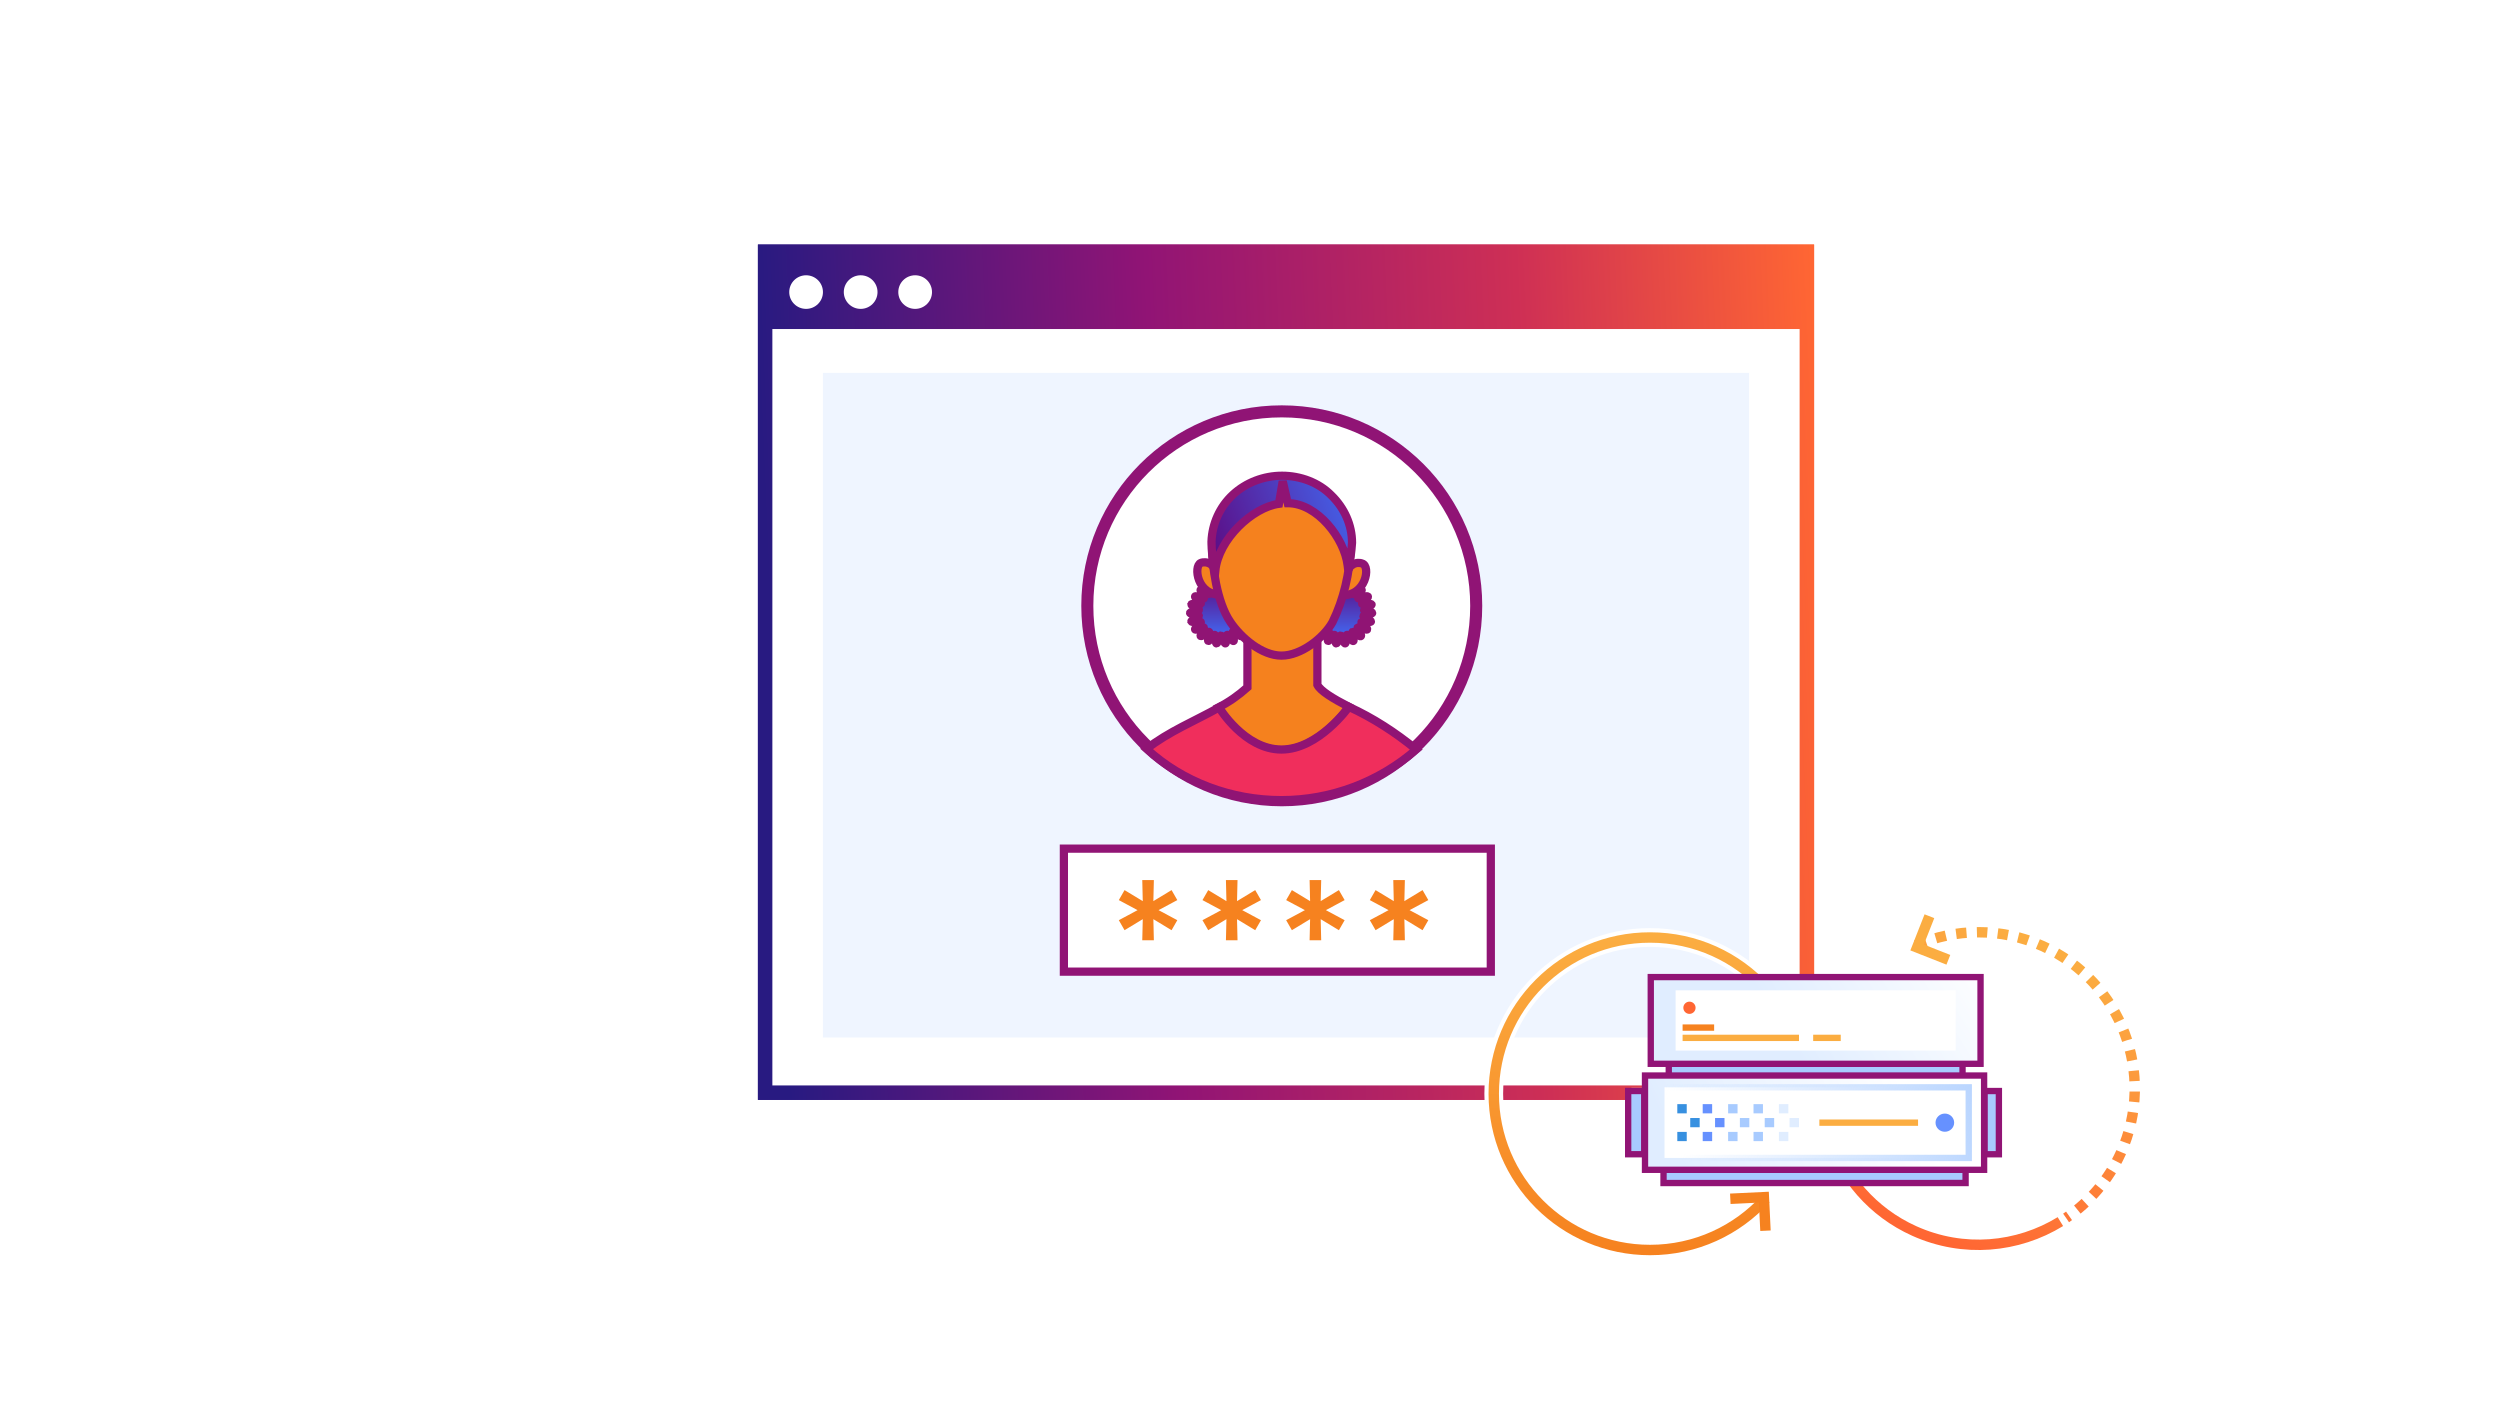 <svg width="1200" height="682" viewBox="0 0 1200 682" fill="none" xmlns="http://www.w3.org/2000/svg">
<rect width="1200" height="682" fill="white"/>
<path d="M367.266 120.845H867.289V524.478H367.266V120.845Z" fill="white" stroke="url(#paint0_linear_11711_677)" stroke-width="6.939"/>
<path d="M363.797 117.375V527.948H870.773V117.375H363.797ZM367.156 524.43V157.935H867.414V524.43H367.156Z" fill="url(#paint1_linear_11711_677)"/>
<path d="M386.925 148.266C391.395 148.266 395.018 144.655 395.018 140.199C395.018 135.744 391.395 132.133 386.925 132.133C382.455 132.133 378.832 135.744 378.832 140.199C378.832 144.655 382.455 148.266 386.925 148.266Z" fill="white"/>
<path d="M413.116 148.266C417.586 148.266 421.209 144.655 421.209 140.199C421.209 135.744 417.586 132.133 413.116 132.133C408.647 132.133 405.023 135.744 405.023 140.199C405.023 144.655 408.647 148.266 413.116 148.266Z" fill="white"/>
<path d="M439.273 148.266C443.742 148.266 447.366 144.655 447.366 140.199C447.366 135.744 443.742 132.133 439.273 132.133C434.803 132.133 431.18 135.744 431.18 140.199C431.18 144.655 434.803 148.266 439.273 148.266Z" fill="white"/>
<path d="M839.545 179H395.02V498H839.545V179Z" fill="#E0EDFF" fill-opacity="0.5"/>
<path d="M708.583 290.79C708.583 342.338 666.795 384.126 615.247 384.126C563.699 384.126 521.911 342.338 521.911 290.79C521.911 239.242 563.699 197.454 615.247 197.454C666.795 197.454 708.583 239.242 708.583 290.79Z" fill="white" stroke="#901475" stroke-width="5.783"/>
<path d="M584.848 339.573C589.99 336.939 594.528 333.72 598.763 329.915V305.328L632.341 305.621V328.744C633.854 331.671 639.601 335.183 647.466 339.281C647.466 339.281 633.249 360.062 615.098 360.062C596.645 360.062 584.848 339.573 584.848 339.573Z" fill="#F5811E" stroke="#901474" stroke-width="3.956"/>
<path d="M615.096 384.068C638.994 384.068 661.984 375.287 679.832 359.774C669.849 351.578 658.959 344.554 647.464 339.285C647.464 339.285 632.943 359.774 615.096 359.774C597.248 359.774 585.148 339.578 585.148 339.578C574.257 345.724 560.645 351.286 550.359 359.481C567.602 375.287 590.895 384.068 615.096 384.068Z" fill="#F02E5C" stroke="#901474" stroke-width="3.956"/>
<path d="M600.876 294.209C600.876 294.794 596.641 295.087 596.641 295.672C596.641 296.258 600.271 297.721 600.271 298.307C600.271 298.892 596.036 298.307 595.734 298.599C595.431 298.892 598.759 301.526 598.456 302.112C598.153 302.697 594.524 300.648 594.221 301.234C593.919 301.526 596.339 304.746 595.734 305.331C595.431 305.624 592.406 302.99 591.801 303.283C591.196 303.575 592.708 307.38 592.103 307.673C591.498 307.966 589.683 304.453 589.078 304.746C588.473 304.746 588.776 308.844 588.171 308.844C587.566 308.844 586.658 305.039 586.053 305.039C585.448 305.039 584.541 308.844 583.936 308.844C583.331 308.844 583.633 304.746 583.028 304.746C582.423 304.453 580.306 307.966 580.003 307.673C579.398 307.38 580.911 303.575 580.306 303.283C579.701 302.99 576.978 305.624 576.373 305.331C575.768 305.039 578.188 301.819 577.886 301.234C577.583 300.941 573.953 302.697 573.651 302.112C573.348 301.526 576.676 299.185 576.373 298.599C576.071 298.014 572.138 298.892 571.836 298.307C571.836 297.721 575.466 296.258 575.466 295.672C575.466 295.087 571.23 294.794 571.23 294.209C571.23 293.624 575.466 293.331 575.466 292.745C575.466 292.16 571.836 290.697 571.836 290.111C572.138 289.526 576.071 290.404 576.373 289.819C576.676 289.233 573.348 286.892 573.651 286.306C573.953 285.721 577.583 287.77 577.886 287.184C578.188 286.599 575.768 283.379 576.373 283.087C576.978 282.794 579.701 285.428 580.306 285.135C580.911 284.843 579.398 281.038 580.003 280.745C580.608 280.452 582.423 283.965 583.028 283.672C583.633 283.379 583.331 279.574 583.936 279.574C584.541 279.574 585.448 283.379 586.053 283.379C586.658 283.379 587.566 279.574 588.171 279.574C588.776 279.574 588.473 283.672 589.078 283.672C589.683 283.672 591.801 280.452 592.103 280.745C592.708 281.038 591.196 284.843 591.801 285.135C592.406 285.428 595.129 282.794 595.734 283.087C596.339 283.379 593.616 286.599 594.221 287.184C594.524 287.477 598.153 285.721 598.456 286.306C598.759 286.892 595.431 289.233 595.734 289.819C596.036 290.404 599.969 289.526 600.271 290.111C600.574 290.697 596.641 292.16 596.641 292.745C596.944 293.038 600.876 293.624 600.876 294.209Z" fill="url(#paint2_linear_11711_677)" stroke="#901474" stroke-width="3.956"/>
<path d="M658.659 294.209C658.659 294.794 654.424 295.087 654.424 295.672C654.424 296.258 658.054 297.721 658.054 298.307C658.054 298.892 653.819 298.307 653.516 298.599C653.214 298.892 656.542 301.526 656.239 302.112C655.937 302.697 652.307 300.648 651.701 301.234C651.399 301.526 653.819 304.746 653.214 305.331C652.609 305.917 649.886 302.99 649.281 303.283C648.676 303.575 650.189 307.38 649.584 307.673C648.979 307.966 647.164 304.453 646.559 304.746C645.954 304.746 646.256 308.844 645.651 308.844C645.046 308.844 644.139 305.039 643.534 305.039C642.929 305.039 642.021 308.844 641.416 308.844C640.811 308.844 641.114 304.746 640.509 304.746C639.904 304.453 637.786 307.966 637.484 307.673C636.879 307.38 638.391 303.575 637.786 303.283C637.181 302.99 634.459 305.624 633.854 305.331C633.249 305.039 635.669 301.819 635.366 301.234C635.064 300.941 631.434 302.697 631.131 302.112C630.829 301.526 634.156 299.185 633.854 298.599C633.551 298.014 629.618 298.892 629.316 298.307C629.316 297.721 632.946 296.258 632.946 295.672C632.946 295.087 628.711 294.794 628.711 294.209C628.711 293.624 632.946 293.331 632.946 292.745C632.946 292.16 629.013 290.697 629.316 290.111C629.618 289.526 633.551 290.404 633.854 289.819C634.156 289.233 630.829 286.892 631.131 286.306C631.434 285.721 635.064 287.77 635.669 287.184C636.274 286.599 633.551 283.379 634.156 283.087C634.761 282.794 637.484 285.428 638.089 285.135C638.694 284.843 637.181 281.038 637.786 280.745C638.391 280.452 640.206 283.965 640.811 283.672C641.416 283.379 641.114 279.574 641.719 279.574C642.324 279.574 643.231 283.379 643.836 283.379C644.441 283.379 645.349 279.574 645.954 279.574C646.559 279.574 646.256 283.672 646.861 283.672C647.466 283.672 649.584 280.452 649.886 280.745C650.491 281.038 648.979 284.843 649.584 285.135C650.189 285.428 652.911 282.794 653.516 283.087C654.121 283.379 651.399 286.599 652.004 287.184C652.306 287.477 655.937 285.721 656.542 286.306C657.147 286.892 653.517 289.233 653.819 289.819C654.122 290.404 658.054 289.526 658.357 290.111C658.659 290.697 654.727 292.16 654.727 292.745C654.727 293.038 658.659 293.624 658.659 294.209Z" fill="url(#paint3_linear_11711_677)" stroke="#901474" stroke-width="3.956"/>
<path d="M646.877 274.008C647.179 273.423 647.482 272.545 647.784 272.252C648.389 271.667 648.692 271.374 649.599 270.789C650.204 270.496 651.112 270.203 651.717 270.203C652.322 270.203 653.229 270.203 653.834 270.496C658.069 271.667 655.649 286.301 643.852 285.716C645.062 281.911 646.272 278.106 646.877 274.008Z" fill="#F5811E" stroke="#901474" stroke-width="3.956"/>
<path d="M583.339 274.012C583.037 273.426 582.734 272.548 582.432 271.963C581.827 271.377 581.222 270.792 580.617 270.499C580.012 270.207 579.104 269.914 578.499 269.914C577.894 269.914 576.987 269.914 576.382 270.207C572.752 271.67 574.567 286.012 586.364 285.427C584.852 281.915 583.944 278.11 583.339 274.012Z" fill="#F5811E" stroke="#901474" stroke-width="3.956"/>
<path d="M648.383 262.891C647.778 275.184 645.055 287.477 639.61 298.599C635.375 306.21 624.485 314.698 615.107 314.698C605.729 314.698 595.747 306.21 590.604 298.599C583.949 288.941 581.831 271.086 581.831 262.891C581.529 258.5 582.436 254.11 583.949 250.305C585.462 246.207 587.882 242.695 591.209 239.475C594.234 236.255 598.167 233.914 602.099 232.158C606.334 230.402 610.569 229.523 615.107 229.523C619.645 229.523 623.88 230.402 628.115 232.158C632.35 233.914 635.98 236.255 639.005 239.475C642.03 242.695 644.45 246.207 646.265 250.305C647.778 254.403 648.685 258.793 648.383 262.891Z" fill="#F5811E" stroke="#901474" stroke-width="3.956" stroke-miterlimit="10"/>
<path d="M646.861 271.378C645.348 258.499 632.34 241.523 618.123 241.523L615.703 230.986L613.888 241.816C601.182 243.572 584.847 258.792 583.334 274.012L582.73 273.427C582.125 269.036 581.52 264.353 581.52 259.963C581.822 251.474 585.452 243.279 591.805 237.425C598.157 231.571 606.628 228.352 615.4 228.352C624.173 228.352 632.946 231.571 638.996 237.718C645.348 243.864 648.978 252.06 648.978 260.548C648.676 264.938 648.071 269.329 647.163 273.719L646.861 271.378Z" fill="url(#paint4_linear_11711_677)" stroke="#901474" stroke-width="3.956"/>
<path d="M715.588 407.348H510.664V466.394H715.588V407.348Z" fill="white" stroke="#911475" stroke-width="3.956" stroke-miterlimit="10"/>
<path d="M633.655 450.323L633.417 440.307L642.065 445.546L642.498 445.809L642.75 445.369L644.492 442.328L644.745 441.887L644.296 441.647L635.383 436.869L644.296 432.092L644.745 431.851L644.492 431.41L642.75 428.371L642.498 427.932L642.065 428.194L633.418 433.433L633.656 423.418L633.668 422.912H633.162H629.621H629.114L629.126 423.418L629.364 433.433L620.717 428.197L620.284 427.934L620.032 428.374L618.29 431.412L618.037 431.854L618.485 432.094L627.399 436.871L618.485 441.649L618.037 441.889L618.29 442.331L620.032 445.369L620.284 445.809L620.717 445.546L629.364 440.307L629.126 450.323L629.114 450.829H629.621H633.161H633.667L633.655 450.323Z" fill="#F6821F" stroke="#F6821F" stroke-width="0.989"/>
<path d="M673.82 450.323L673.582 440.309L682.225 445.545L682.658 445.807L682.91 445.368L684.656 442.328L684.909 441.886L684.461 441.646L675.55 436.869L684.461 432.093L684.909 431.852L684.656 431.41L682.909 428.372L682.657 427.934L682.224 428.196L673.581 433.431L673.819 423.418L673.832 422.912H673.325H669.785H669.279L669.291 423.418L669.529 433.432L660.885 428.198L660.452 427.936L660.2 428.374L658.454 431.413L658.2 431.854L658.649 432.095L667.56 436.871L658.649 441.648L658.2 441.889L658.454 442.33L660.2 445.368L660.452 445.807L660.885 445.545L669.529 440.307L669.292 450.323L669.28 450.829H669.786H673.326H673.832L673.82 450.323Z" fill="#F6821F" stroke="#F6821F" stroke-width="0.989"/>
<path d="M553.335 450.323L553.097 440.307L561.744 445.546L562.178 445.809L562.429 445.369L564.172 442.328L564.424 441.887L563.976 441.647L555.062 436.869L563.976 432.092L564.425 431.851L564.172 431.41L562.429 428.371L562.177 427.932L561.744 428.194L553.097 433.433L553.336 423.418L553.348 422.912H552.841H549.3H548.794L548.806 423.418L549.044 433.433L540.397 428.197L539.963 427.934L539.712 428.374L537.969 431.412L537.716 431.854L538.165 432.094L547.079 436.871L538.165 441.649L537.716 441.889L537.969 442.331L539.712 445.369L539.964 445.809L540.397 445.546L549.044 440.307L548.806 450.323L548.794 450.829H549.3H552.841H553.347L553.335 450.323Z" fill="#F6821F" stroke="#F6821F" stroke-width="0.989"/>
<path d="M593.492 450.323L593.254 440.309L601.897 445.545L602.33 445.807L602.582 445.368L604.328 442.328L604.581 441.886L604.132 441.646L595.221 436.869L604.132 432.093L604.581 431.852L604.327 431.41L602.581 428.372L602.329 427.934L601.896 428.196L593.253 433.431L593.491 423.418L593.503 422.912H592.997H589.457H588.951L588.963 423.418L589.201 433.432L580.557 428.198L580.124 427.936L579.872 428.374L578.126 431.413L577.872 431.854L578.321 432.095L587.232 436.871L578.321 441.648L577.872 441.889L578.126 442.33L579.872 445.368L580.124 445.807L580.557 445.545L589.201 440.307L588.964 450.323L588.952 450.829H589.458H592.998H593.504L593.492 450.323Z" fill="#F6821F" stroke="#F6821F" stroke-width="0.989"/>
<path d="M847.5 575.446C833.781 590.531 813.996 600 792 600C750.579 600 717 566.421 717 525C717 483.579 750.579 450 792 450C813.996 450 833.781 459.469 847.5 474.554" stroke="white" stroke-width="9"/>
<path d="M847.5 575.446C833.781 590.531 813.996 600 792 600C750.579 600 717 566.421 717 525C717 483.579 750.579 450 792 450C813.996 450 833.781 459.469 847.5 474.554" stroke="url(#paint5_linear_11711_677)" stroke-width="5"/>
<path d="M878.342 545.698C884.656 565.086 898.807 581.844 918.864 590.877C942.406 601.48 968.527 598.935 988.984 586.366" stroke="url(#paint6_linear_11711_677)" stroke-width="5"/>
<path d="M919.773 453.708C938.476 445.588 960.404 445.078 980.461 454.111C1018.23 471.12 1035.06 515.526 1018.05 553.294C1012.12 566.454 1002.87 577.071 991.728 584.601" stroke="url(#paint7_linear_11711_677)" stroke-width="5" stroke-dasharray="5 5"/>
<path d="M830.55 575.413L846.656 574.64L847.429 590.745" stroke="#F6821F" stroke-width="5"/>
<path d="M935.214 460.699L920.211 454.79L926.119 439.788" stroke="#FBAD41" stroke-width="5"/>
<path d="M801.009 510.632L801.01 516.941L942.016 516.934L942.016 510.625L801.009 510.632Z" fill="#A8CBFF" stroke="#911475" stroke-width="3.04" stroke-miterlimit="10"/>
<path d="M950.659 469H792.366V510.627H950.659V469Z" fill="url(#paint8_linear_11711_677)" stroke="#911475" stroke-width="3.04" stroke-miterlimit="10"/>
<path d="M938.731 504.274V475.352H804.301V504.274H938.731Z" fill="white"/>
<path d="M810.941 486.668C812.564 486.668 813.88 485.352 813.88 483.729C813.88 482.105 812.564 480.789 810.941 480.789C809.317 480.789 808.001 482.105 808.001 483.729C808.001 485.352 809.317 486.668 810.941 486.668Z" fill="#FF6633"/>
<path d="M822.785 493.242H807.649" stroke="#F6821F" stroke-width="3.04" stroke-miterlimit="10"/>
<path d="M863.516 498.18H807.649" stroke="#FBAD41" stroke-width="3.04" stroke-miterlimit="10"/>
<path d="M883.556 498.18H870.32" stroke="#FBAD41" stroke-width="3.04" stroke-miterlimit="10"/>
<path d="M789.605 522.172H783.117V555.563H789.605V522.172Z" fill="white"/>
<path d="M958.862 522.172H952.374V555.563H958.862V522.172Z" fill="white"/>
<path d="M798.492 561.511L798.492 567.848L943.483 567.84L943.483 561.503L798.492 561.511Z" fill="#A8CBFF" stroke="#911475" stroke-width="3.04" stroke-miterlimit="10"/>
<path d="M952.371 516.254H789.604V561.506H952.371V516.254Z" fill="url(#paint9_linear_11711_677)" stroke="#911475" stroke-width="3.04" stroke-miterlimit="10"/>
<rect x="798.966" y="521.914" width="146.035" height="33.899" fill="white" stroke="url(#paint10_linear_11711_677)" stroke-width="3.04"/>
<path d="M809.634 529.984H805.102V534.412H809.634V529.984Z" fill="#3790E0"/>
<path d="M821.828 529.984H817.295V534.412H821.828V529.984Z" fill="#6691FF"/>
<path d="M834.025 529.984H829.492V534.412H834.025V529.984Z" fill="#A8CBFF"/>
<path d="M846.218 529.984H841.686V534.412H846.218V529.984Z" fill="#A8CBFF"/>
<path d="M858.412 529.984H853.879V534.412H858.412V529.984Z" fill="#E0EDFF"/>
<path d="M809.637 543.312H805.104V547.74H809.637V543.312Z" fill="#3790E0"/>
<path d="M821.833 543.312H817.3V547.74H821.833V543.312Z" fill="#6691FF"/>
<path d="M834.026 543.312H829.493V547.74H834.026V543.312Z" fill="#A8CBFF"/>
<path d="M846.219 543.312H841.687V547.74H846.219V543.312Z" fill="#A8CBFF"/>
<path d="M858.413 543.312H853.88V547.74H858.413V543.312Z" fill="#E0EDFF"/>
<path d="M815.84 536.648H811.308V541.076H815.84V536.648Z" fill="#3790E0"/>
<path d="M827.759 536.648H823.227V541.076H827.759V536.648Z" fill="#6691FF"/>
<path d="M839.678 536.648H835.146V541.076H839.678V536.648Z" fill="#A8CBFF"/>
<path d="M851.597 536.648H847.064V541.076H851.597V536.648Z" fill="#A8CBFF"/>
<path d="M863.515 536.648H858.982V541.076H863.515V536.648Z" fill="#E0EDFF"/>
<path d="M933.526 543.249C935.997 543.249 937.999 541.293 937.999 538.88C937.999 536.468 935.997 534.512 933.526 534.512C931.056 534.512 929.054 536.468 929.054 538.88C929.054 541.293 931.056 543.249 933.526 543.249Z" fill="#6691FF"/>
<path d="M920.666 538.879H873.296" stroke="#FBAD41" stroke-width="3.04" stroke-miterlimit="10"/>
<path d="M781.52 523.684H789.223V554.035H781.52V523.684Z" fill="#A8CBFF" stroke="#911475" stroke-width="3.04"/>
<path d="M952.615 523.692H959.467V554.043H952.615V523.692Z" fill="#A8CBFF" stroke="#911475" stroke-width="3.04"/>
<defs>
<linearGradient id="paint0_linear_11711_677" x1="363.797" y1="167.53" x2="870.848" y2="145.886" gradientUnits="userSpaceOnUse">
<stop stop-color="#281A81"/>
<stop offset="0.37" stop-color="#911475"/>
<stop offset="0.719" stop-color="#CE2F55"/>
<stop offset="1" stop-color="#FF6633"/>
</linearGradient>
<linearGradient id="paint1_linear_11711_677" x1="363.797" y1="167.53" x2="870.862" y2="145.885" gradientUnits="userSpaceOnUse">
<stop stop-color="#281A81"/>
<stop offset="0.37" stop-color="#911475"/>
<stop offset="0.719" stop-color="#CE2F55"/>
<stop offset="1" stop-color="#FF6633"/>
</linearGradient>
<linearGradient id="paint2_linear_11711_677" x1="586.053" y1="279.574" x2="586.053" y2="308.844" gradientUnits="userSpaceOnUse">
<stop stop-color="#5D0B83"/>
<stop offset="1" stop-color="#3E74FF"/>
</linearGradient>
<linearGradient id="paint3_linear_11711_677" x1="643.685" y1="279.574" x2="643.685" y2="308.844" gradientUnits="userSpaceOnUse">
<stop stop-color="#5D0B83"/>
<stop offset="1" stop-color="#3E74FF"/>
</linearGradient>
<linearGradient id="paint4_linear_11711_677" x1="581.289" y1="268.984" x2="663.993" y2="238.457" gradientUnits="userSpaceOnUse">
<stop stop-color="#5D0B83"/>
<stop offset="1" stop-color="#3E74FF"/>
</linearGradient>
<linearGradient id="paint5_linear_11711_677" x1="792" y1="450" x2="792" y2="600" gradientUnits="userSpaceOnUse">
<stop stop-color="#FBAD41"/>
<stop offset="1" stop-color="#F6821F"/>
</linearGradient>
<linearGradient id="paint6_linear_11711_677" x1="918.863" y1="590.879" x2="980.46" y2="454.109" gradientUnits="userSpaceOnUse">
<stop stop-color="#FF6633"/>
<stop offset="1" stop-color="#FBAD41"/>
</linearGradient>
<linearGradient id="paint7_linear_11711_677" x1="918.864" y1="590.879" x2="980.46" y2="454.11" gradientUnits="userSpaceOnUse">
<stop stop-color="#FF6633"/>
<stop offset="1" stop-color="#FBAD41"/>
</linearGradient>
<linearGradient id="paint8_linear_11711_677" x1="866.952" y1="513.39" x2="953.103" y2="459.665" gradientUnits="userSpaceOnUse">
<stop stop-color="#E0EDFF"/>
<stop offset="1" stop-color="white"/>
</linearGradient>
<linearGradient id="paint9_linear_11711_677" x1="807.17" y1="558.746" x2="909.997" y2="511.198" gradientUnits="userSpaceOnUse">
<stop stop-color="#E0EDFF"/>
<stop offset="1" stop-color="white"/>
</linearGradient>
<linearGradient id="paint10_linear_11711_677" x1="807.327" y1="557.68" x2="982.711" y2="515.328" gradientUnits="userSpaceOnUse">
<stop stop-color="#A8CBFF" stop-opacity="0"/>
<stop offset="1" stop-color="#A8CBFF"/>
</linearGradient>
</defs>
</svg>
